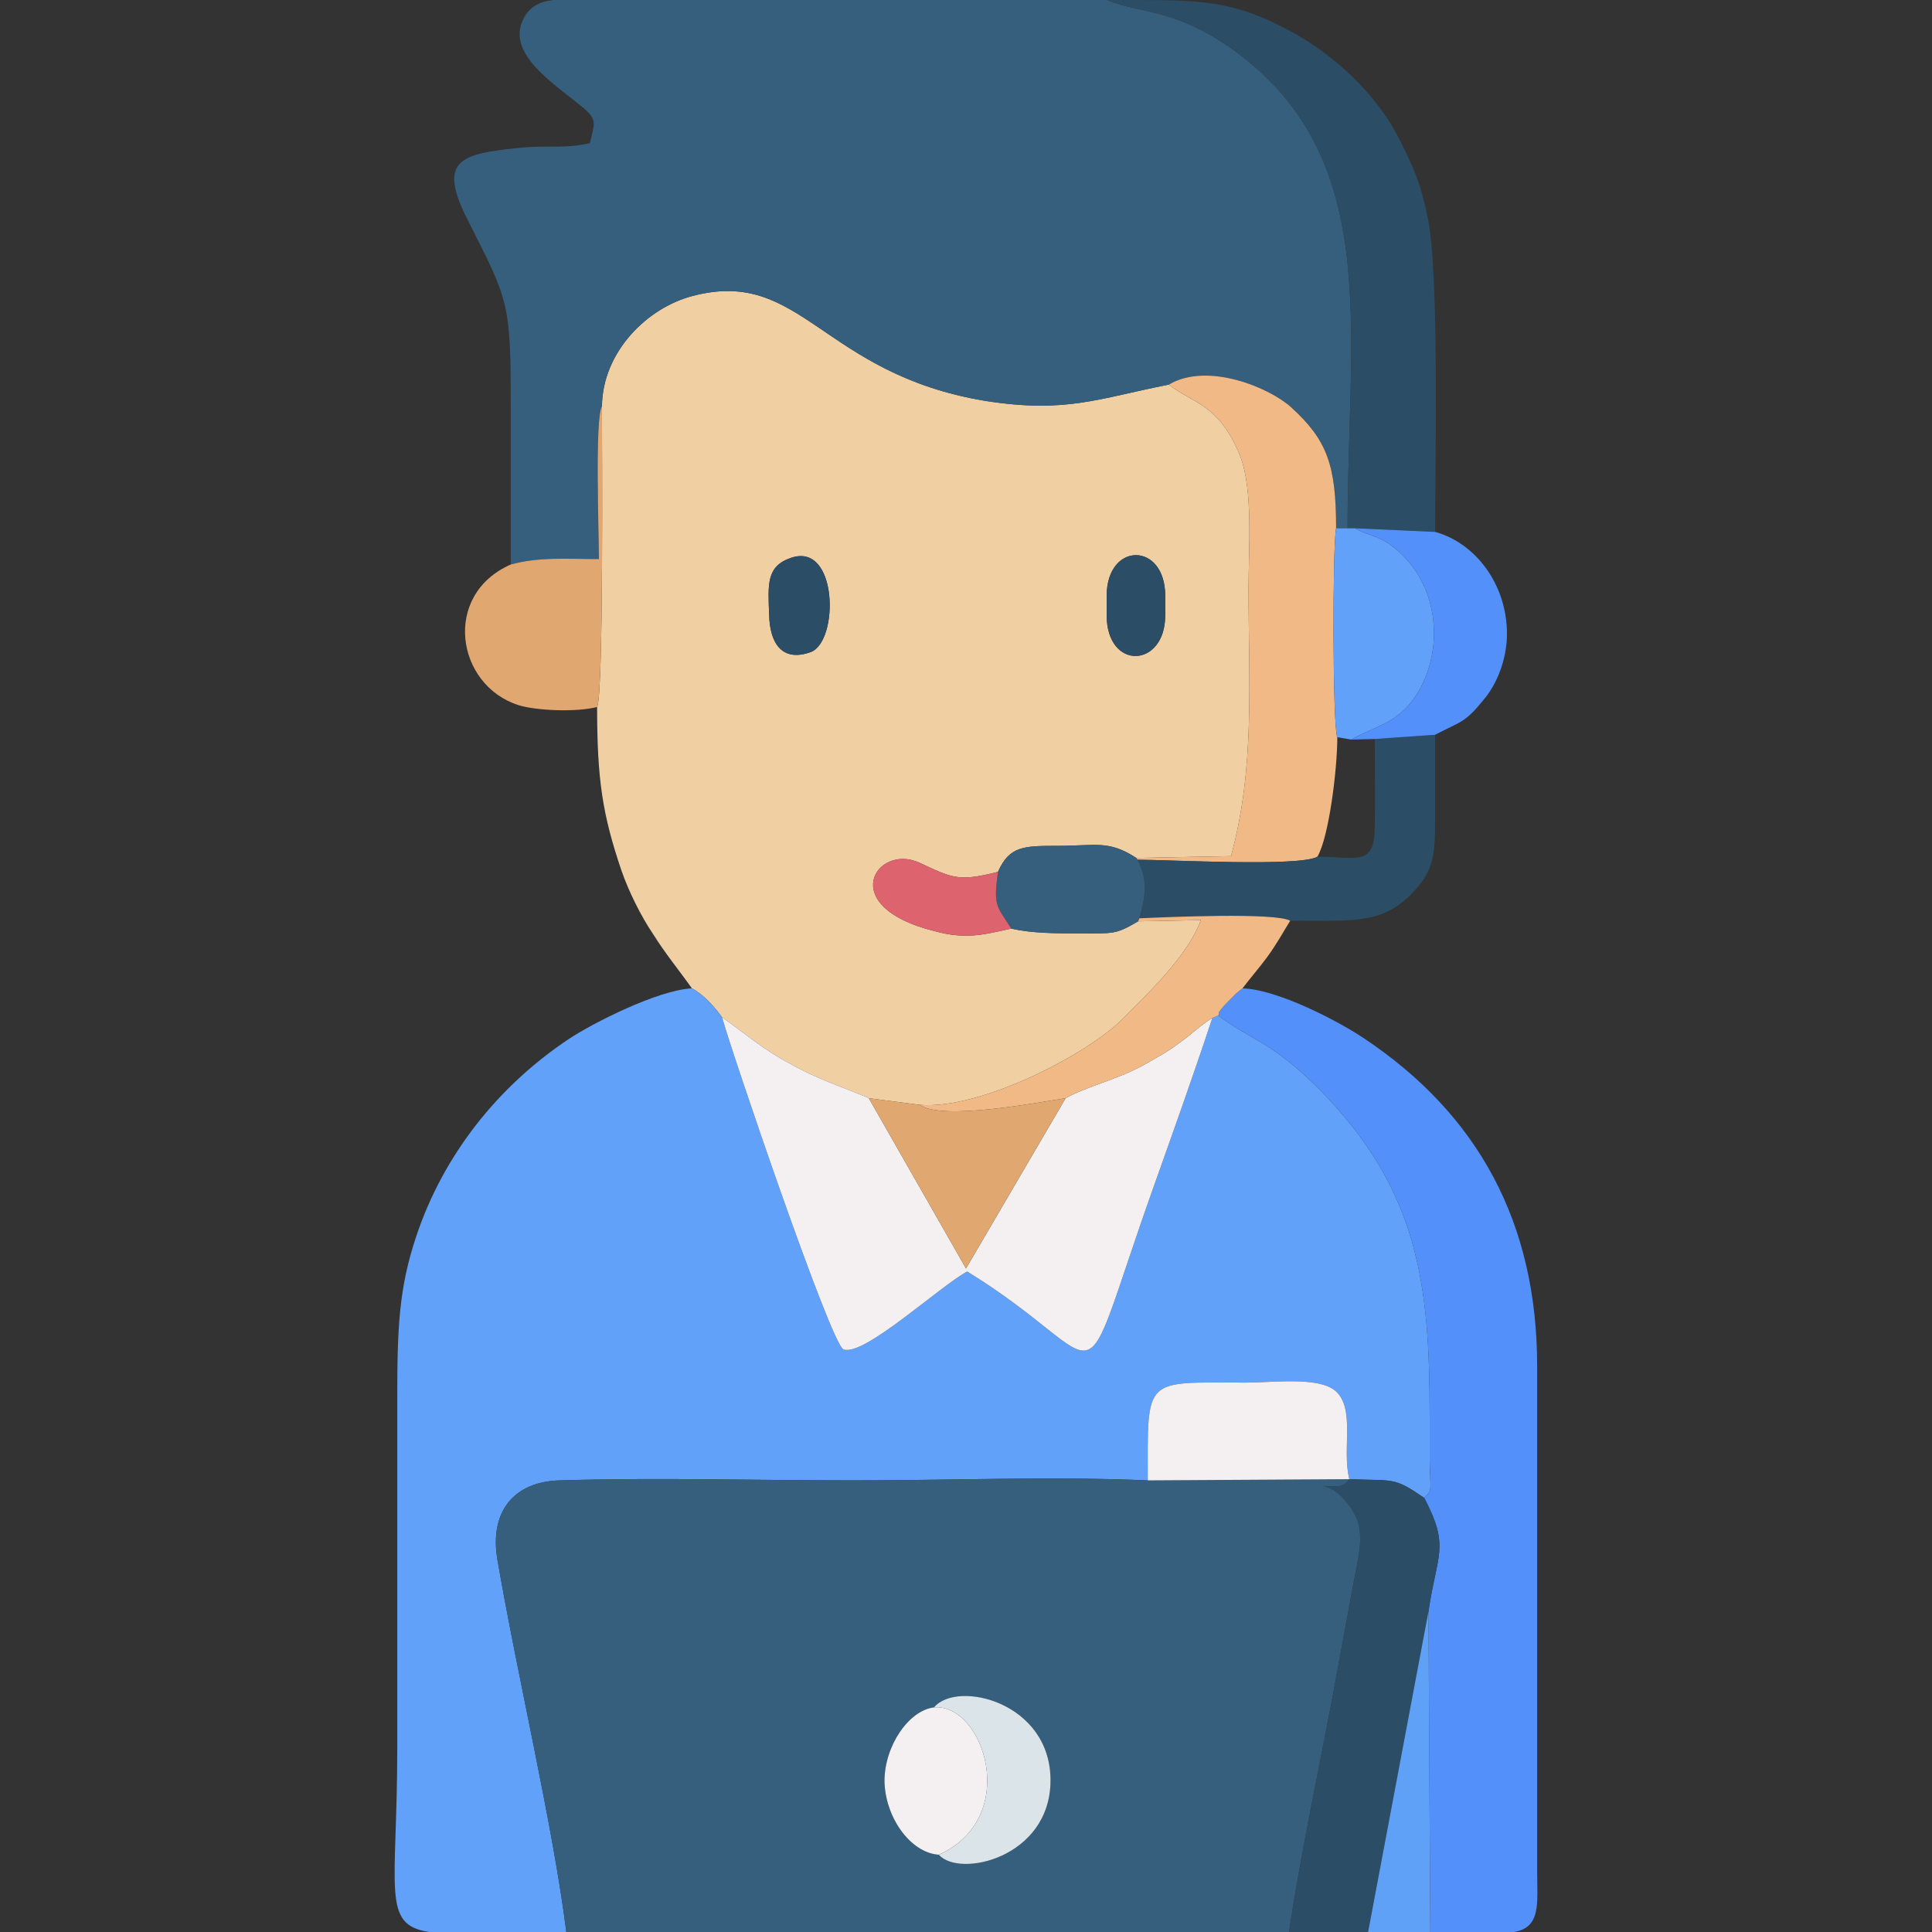 <?xml version="1.0" encoding="UTF-8"?>
<!DOCTYPE svg PUBLIC "-//W3C//DTD SVG 1.1//EN" "http://www.w3.org/Graphics/SVG/1.1/DTD/svg11.dtd">
<!-- Creator: CorelDRAW 2018 (64-Bit Evaluation Version) -->
<svg xmlns="http://www.w3.org/2000/svg" xml:space="preserve" width="32px" height="32px" version="1.1" style="shape-rendering:geometricPrecision; text-rendering:geometricPrecision; image-rendering:optimizeQuality; fill-rule:evenodd; clip-rule:evenodd"
viewBox="0 0 32 32"
 xmlns:xlink="http://www.w3.org/1999/xlink">
 <rect x="0" y="0" width="32" height="32" fill="#333333" stroke="none"/>
 <defs>
  <style type="text/css">
   <![CDATA[
    .fil0 {fill:none}
    .fil6 {fill:#2B4D66}
    .fil3 {fill:#365E7D}
    .fil4 {fill:#5490F9}
    .fil10 {fill:#60A1F8}
    .fil2 {fill:#61A1F9}
    .fil9 {fill:#DBE4E9}
    .fil11 {fill:#DD636E}
    .fil8 {fill:#E1A771}
    .fil1 {fill:#F0CFA3}
    .fil7 {fill:#F1B986}
    .fil5 {fill:#F4F0F1}
   ]]>
  </style>
 </defs>
 <g id="Layer_x0020_1">
  <g id="_1959030777728">
   <rect class="fil0" width="32" height="32"/>
   <g>
    <path class="fil1" d="M18.33 9.87c0,-0.9 0.97,-0.9 0.97,0l0 0.32c0,0.88 -0.97,0.92 -0.97,0l0 -0.32zm-5.23 -0.63c0.78,-0.27 0.8,1.38 0.33,1.56 -0.5,0.18 -0.68,-0.18 -0.69,-0.61 -0.02,-0.51 -0.05,-0.81 0.36,-0.95zm-3.13 -2.51c0,0.61 0.03,4.76 -0.08,4.98 0,1.21 0.09,1.78 0.4,2.7 0.12,0.35 0.33,0.77 0.52,1.05 0.22,0.35 0.43,0.6 0.65,0.91 0.19,0.1 0.37,0.3 0.5,0.48 0.37,0.26 0.69,0.54 1.13,0.77 0.21,0.12 0.41,0.21 0.63,0.3l0.63 0.25c0,0 0.02,0.01 0.04,0.02l0.85 0.11c1,0.08 2.76,-0.83 3.35,-1.42 0.43,-0.43 1.09,-1.06 1.3,-1.64l-1.04 0.02c-0.37,0.22 -0.41,0.2 -0.96,0.2 -0.39,0 -0.8,0 -1.14,-0.08 -0.49,0.11 -0.77,0.18 -1.28,0.04 -1.64,-0.41 -0.95,-1.46 -0.24,-1.13 0.54,0.25 0.64,0.32 1.3,0.15 0.19,-0.43 0.43,-0.43 0.99,-0.43 0.63,0 0.84,-0.1 1.3,0.2l1.57 -0.03c0.4,-1.48 0.29,-2.85 0.29,-4.43 0,-0.67 0.08,-1.63 -0.14,-2.2 -0.35,-0.87 -0.81,-0.88 -1.18,-1.18 -1.17,0.23 -1.7,0.48 -3.04,0.27 -2.71,-0.45 -3.04,-2.21 -4.84,-1.74 -0.75,0.19 -1.5,0.92 -1.51,1.83z"/>
    <path class="fil2" d="M9.38 32c-0.22,-1.76 -0.81,-4.24 -1.14,-6.16 -0.14,-0.8 0.27,-1.3 1.03,-1.32 1.59,-0.05 3.27,0 4.87,0 1.58,0 3.31,-0.07 4.87,0 0,-1.74 -0.08,-1.62 1.64,-1.62 0.43,0 1.17,-0.1 1.46,0.13 0.35,0.29 0.11,0.98 0.24,1.47 0.75,0.03 0.73,-0.04 1.24,0.31 0.14,-0.14 0.1,-0.11 0.09,-0.62 0,-0.25 0,-0.5 0,-0.75 0,-2.16 -0.18,-3.73 -1.83,-5.4 -0.8,-0.8 -1.1,-0.79 -1.67,-1.22l-0.1 0.04c-0.31,0.94 -0.64,1.86 -0.97,2.79 -1.36,3.82 -0.59,2.95 -3.09,1.41 -0.45,0.24 -1.72,1.42 -2.05,1.29 -0.21,-0.09 -1.86,-4.95 -2.01,-5.5 -0.13,-0.18 -0.31,-0.38 -0.5,-0.48 -0.57,0.03 -1.65,0.58 -2.04,0.84 -1.17,0.78 -2.08,1.92 -2.53,3.28 -0.28,0.84 -0.31,1.5 -0.31,2.63 0,1.94 0,3.88 0,5.82 0,2.37 -0.27,2.94 0.53,3.06l2.27 0z"/>
    <path class="fil3" d="M15.47 28.28c0.38,-0.46 1.94,-0.09 1.93,1.22 -0.01,1.27 -1.51,1.61 -1.85,1.22 -0.47,-0.03 -0.89,-0.62 -0.9,-1.22 0,-0.58 0.4,-1.17 0.82,-1.22zm-6.09 3.72l11.97 0c0.19,-1.27 0.48,-2.62 0.72,-3.89 0.12,-0.66 0.24,-1.29 0.36,-1.95 0.06,-0.32 0.16,-0.68 0.05,-0.99 -0.09,-0.23 -0.36,-0.55 -0.57,-0.55 0.33,0 0.33,0.01 0.44,-0.12l-3.34 0.02c-1.56,-0.07 -3.29,0 -4.87,0 -1.6,0 -3.28,-0.05 -4.87,0 -0.76,0.02 -1.17,0.52 -1.03,1.32 0.33,1.92 0.92,4.4 1.14,6.16z"/>
    <path class="fil3" d="M8.46 9.35c0.47,-0.13 0.93,-0.09 1.46,-0.09 0,-0.4 -0.07,-2.34 0.05,-2.53 0.01,-0.91 0.76,-1.64 1.51,-1.83 1.8,-0.47 2.13,1.29 4.84,1.74 1.34,0.21 1.87,-0.04 3.04,-0.27 0.64,-0.38 1.67,0.05 2.03,0.38 0.59,0.54 0.74,0.95 0.74,2l0.19 0c0,-3.24 0.56,-6.02 -1.74,-7.81 -1.06,-0.82 -1.68,-0.7 -2.24,-0.94l-8.38 0 -0.8 0c-0.24,0.03 -0.42,0.12 -0.52,0.38 -0.19,0.53 0.48,0.97 0.99,1.38 0.27,0.22 0.22,0.27 0.14,0.61 -0.42,0.1 -0.72,0.03 -1.18,0.08 -0.97,0.1 -1.35,0.2 -0.84,1.2 0.69,1.36 0.71,1.37 0.71,3.16 0,0.85 0,1.69 0,2.54z"/>
    <path class="fil4" d="M20.18 16.82c0.57,0.43 0.87,0.42 1.67,1.22 1.65,1.67 1.83,3.24 1.83,5.4 0,0.25 0,0.5 0,0.75 0.01,0.51 0.05,0.48 -0.09,0.62 0.43,0.82 0.21,0.92 0.07,1.88l0.03 5.31 1.36 0c0.01,0 0.02,0 0.03,0 0.45,-0.08 0.38,-0.48 0.38,-1l0 -8.37c0,-2.37 -0.97,-4.17 -2.88,-5.44 -0.39,-0.26 -1.4,-0.8 -2,-0.82 -0.11,0.08 -0.13,0.11 -0.23,0.21 -0.04,0.04 -0.08,0.08 -0.12,0.13 -0.07,0.1 -0.02,0 -0.05,0.11z"/>
    <path class="fil5" d="M20.08 16.86c-0.21,0.13 -0.33,0.26 -0.54,0.41 -0.2,0.15 -0.37,0.24 -0.58,0.36 -0.42,0.24 -0.98,0.37 -1.31,0.56l-1.65 2.82 -1.61 -2.82c-0.02,-0.01 -0.04,-0.02 -0.04,-0.02l-0.63 -0.25c-0.22,-0.09 -0.42,-0.18 -0.63,-0.3 -0.44,-0.23 -0.76,-0.51 -1.13,-0.77 0.15,0.55 1.8,5.41 2.01,5.5 0.33,0.13 1.6,-1.05 2.05,-1.29 2.5,1.54 1.73,2.41 3.09,-1.41 0.33,-0.93 0.66,-1.85 0.97,-2.79z"/>
    <path class="fil6" d="M22.32 8.75l0.12 0 1.33 0.06c0,-1.07 0.07,-4.28 -0.12,-5.19 -0.12,-0.6 -0.24,-0.85 -0.48,-1.33 -0.37,-0.73 -1.08,-1.39 -1.79,-1.77 -0.89,-0.48 -1.4,-0.52 -2.5,-0.52l-0.54 0c0.56,0.24 1.18,0.12 2.24,0.94 2.3,1.79 1.74,4.57 1.74,7.81z"/>
    <path class="fil7" d="M19.36 6.37c0.37,0.3 0.83,0.31 1.18,1.18 0.22,0.57 0.14,1.53 0.14,2.2 0,1.58 0.11,2.95 -0.29,4.43l-1.57 0.03 0.02 0.03c0.54,0 2.68,0.12 2.98,-0.05 0.19,-0.32 0.33,-1.44 0.33,-1.98 -0.08,-0.16 -0.08,-3.2 -0.02,-3.46 0,-1.05 -0.15,-1.46 -0.74,-2 -0.36,-0.33 -1.39,-0.76 -2.03,-0.38z"/>
    <path class="fil6" d="M21.35 32l1.31 0 1 -5.31c0.14,-0.96 0.36,-1.06 -0.07,-1.88 -0.51,-0.35 -0.49,-0.28 -1.24,-0.31 -0.11,0.13 -0.11,0.12 -0.44,0.12 0.21,0 0.48,0.32 0.57,0.55 0.11,0.31 0.01,0.67 -0.05,0.99 -0.12,0.66 -0.24,1.29 -0.36,1.95 -0.24,1.27 -0.53,2.62 -0.72,3.89z"/>
    <path class="fil6" d="M22.77 12.24c0,0.48 0.01,0.97 0,1.45 0,0.67 -0.29,0.5 -0.95,0.5 -0.3,0.17 -2.44,0.05 -2.98,0.05 0.17,0.32 0.14,0.6 0.03,0.97 0.45,-0.02 2.25,-0.1 2.5,0.04 1.12,0 1.59,0.07 2.13,-0.58 0.25,-0.3 0.27,-0.58 0.27,-1.11 0,-0.46 0,-0.92 0,-1.39l-1 0.07z"/>
    <path class="fil5" d="M19.01 24.52l3.34 -0.02c-0.13,-0.49 0.11,-1.18 -0.24,-1.47 -0.29,-0.23 -1.03,-0.13 -1.46,-0.13 -1.72,0 -1.64,-0.12 -1.64,1.62z"/>
    <path class="fil8" d="M8.46 9.35c-1.14,0.5 -0.91,2 0.13,2.33 0.29,0.09 0.95,0.12 1.3,0.03 0.11,-0.22 0.08,-4.37 0.08,-4.98 -0.12,0.19 -0.05,2.13 -0.05,2.53 -0.53,0 -0.99,-0.04 -1.46,0.09z"/>
    <path class="fil7" d="M15.24 18.3c0.36,0.27 2,-0.05 2.41,-0.11 0.33,-0.19 0.89,-0.32 1.31,-0.56 0.21,-0.12 0.38,-0.21 0.58,-0.36 0.21,-0.15 0.33,-0.28 0.54,-0.41l0.1 -0.04c0.03,-0.11 -0.02,-0.01 0.05,-0.11 0.04,-0.05 0.08,-0.09 0.12,-0.13 0.1,-0.1 0.12,-0.13 0.23,-0.21 0.12,-0.16 0.27,-0.33 0.41,-0.52 0.16,-0.22 0.25,-0.39 0.38,-0.6 -0.25,-0.14 -2.05,-0.06 -2.5,-0.04l-0.02 0.05 1.04 -0.02c-0.21,0.58 -0.87,1.21 -1.3,1.64 -0.59,0.59 -2.35,1.5 -3.35,1.42z"/>
    <path class="fil2" d="M22.15 12.21l0.23 0.04c0.38,-0.21 0.68,-0.26 0.95,-0.57 0.22,-0.25 0.4,-0.64 0.42,-1.12 0.02,-0.66 -0.26,-1.21 -0.74,-1.55 -0.2,-0.14 -0.38,-0.15 -0.57,-0.26l-0.12 0 -0.19 0c-0.06,0.26 -0.06,3.3 0.02,3.46z"/>
    <path class="fil8" d="M17.65 18.19c-0.41,0.06 -2.05,0.38 -2.41,0.11l-0.85 -0.11 1.61 2.82 1.65 -2.82z"/>
    <path class="fil4" d="M22.38 12.25l0.39 -0.01 1 -0.07c0.44,-0.23 0.49,-0.19 0.82,-0.6 0.2,-0.24 0.37,-0.65 0.37,-1.07 0,-0.83 -0.53,-1.51 -1.19,-1.69l-1.33 -0.06c0.19,0.11 0.37,0.12 0.57,0.26 0.48,0.34 0.76,0.89 0.74,1.55 -0.02,0.48 -0.2,0.87 -0.42,1.12 -0.27,0.31 -0.57,0.36 -0.95,0.57z"/>
    <path class="fil3" d="M16.53 14.44c-0.08,0.58 -0.02,0.56 0.22,0.94 0.34,0.08 0.75,0.08 1.14,0.08 0.55,0 0.59,0.02 0.96,-0.2l0.02 -0.05c0.11,-0.37 0.14,-0.65 -0.03,-0.97l-0.02 -0.03c-0.46,-0.3 -0.67,-0.2 -1.3,-0.2 -0.56,0 -0.8,0 -0.99,0.43z"/>
    <path class="fil5" d="M15.55 30.72c1.37,-0.62 0.74,-2.51 -0.08,-2.44 -0.42,0.05 -0.82,0.64 -0.82,1.22 0.01,0.6 0.43,1.19 0.9,1.22z"/>
    <path class="fil9" d="M15.47 28.28c0.82,-0.07 1.45,1.82 0.08,2.44 0.34,0.39 1.84,0.05 1.85,-1.22 0.01,-1.31 -1.55,-1.68 -1.93,-1.22z"/>
    <polygon class="fil10" points="22.66,32 23.69,32 23.66,26.69 "/>
    <path class="fil11" d="M16.75 15.38c-0.24,-0.38 -0.3,-0.36 -0.22,-0.94 -0.66,0.17 -0.76,0.1 -1.3,-0.15 -0.71,-0.33 -1.4,0.72 0.24,1.13 0.51,0.14 0.79,0.07 1.28,-0.04z"/>
    <path class="fil6" d="M13.1 9.24c-0.41,0.14 -0.38,0.44 -0.36,0.95 0.01,0.43 0.19,0.79 0.69,0.61 0.47,-0.18 0.45,-1.83 -0.33,-1.56z"/>
    <path class="fil6" d="M18.33 9.87l0 0.32c0,0.92 0.97,0.88 0.97,0l0 -0.32c0,-0.9 -0.97,-0.9 -0.97,0z"/>
   </g>
  </g>
 </g>
</svg>
